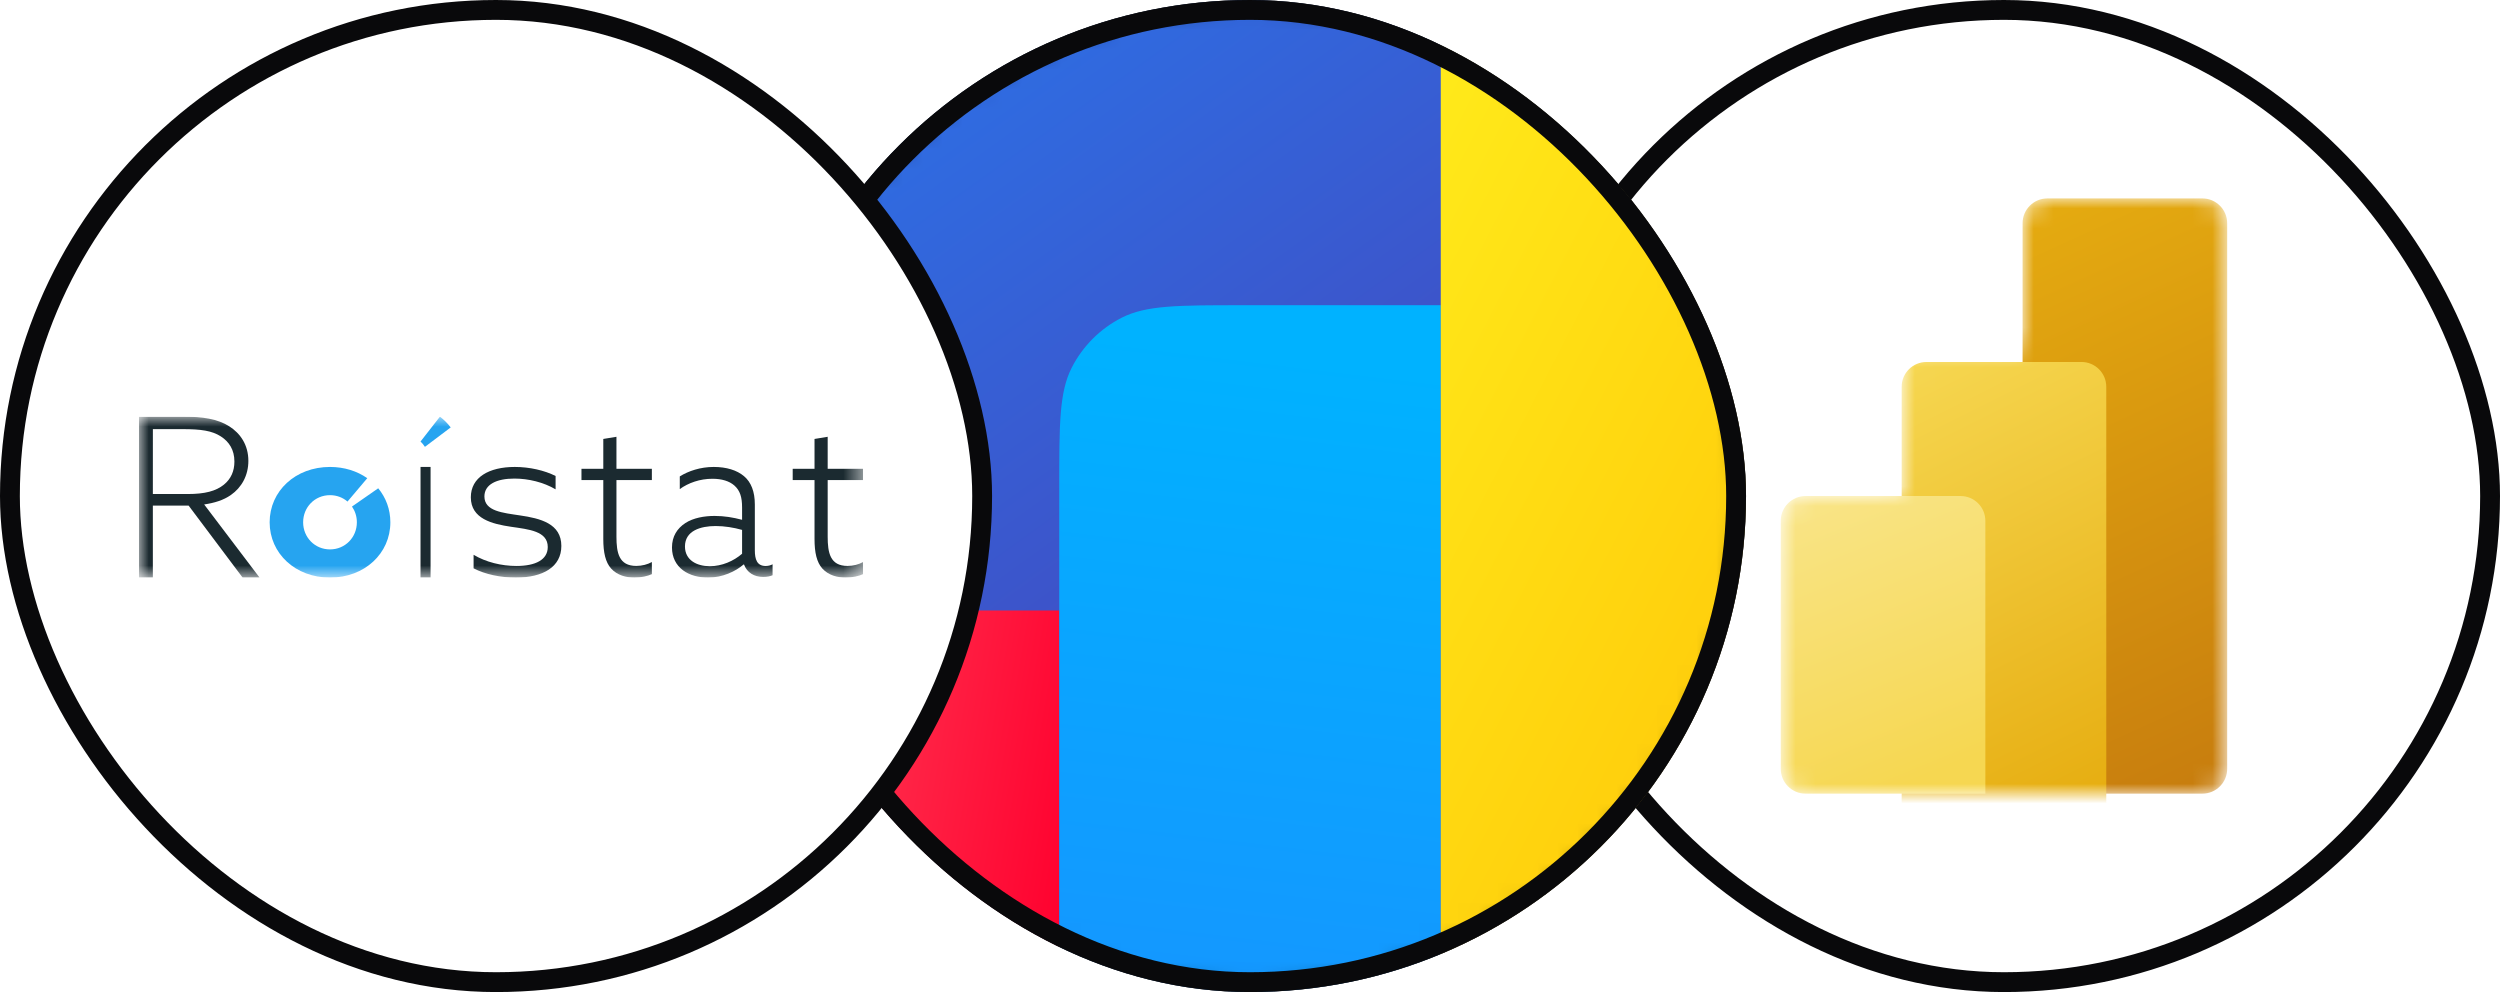 <?xml version="1.0" encoding="UTF-8"?> <svg xmlns="http://www.w3.org/2000/svg" width="126" height="50" viewBox="0 0 126 50" fill="none"><rect x="76.5" y="0.5" width="49" height="49" rx="24.5" fill="white"></rect><rect x="76.5" y="0.5" width="49" height="49" rx="24.5" stroke="#09090B"></rect><mask id="mask0_1559_32274" style="mask-type:alpha" maskUnits="userSpaceOnUse" x="89" y="10" width="24" height="30"><path d="M110.998 10C111.69 10 112.25 10.56 112.25 11.252V38.748C112.25 39.44 111.69 40 110.998 40H91C90.31 40 89.75 39.44 89.75 38.75V26.25C89.75 25.56 90.31 25 91 25H95.844V18.75C95.844 18.06 96.403 17.5 97.094 17.5H101.938V11.252C101.938 10.56 102.498 10 103.189 10H110.998Z" fill="white"></path></mask><g mask="url(#mask0_1559_32274)"><path d="M112.25 11.252V38.748C112.25 39.44 111.69 40 110.998 40H103.189C102.498 40 101.938 39.44 101.938 38.748V11.252C101.938 10.56 102.498 10 103.189 10H110.998C111.69 10 112.25 10.56 112.25 11.252Z" fill="url(#paint0_linear_1559_32274)"></path><g filter="url(#filter0_dd_1559_32274)"><path d="M106.156 18.75V40H95.844V18.75C95.844 18.06 96.403 17.5 97.094 17.5H104.906C105.597 17.5 106.156 18.06 106.156 18.75Z" fill="url(#paint1_linear_1559_32274)"></path></g><path d="M89.75 26.25V38.75C89.75 39.44 90.31 40 91 40H100.062V26.25C100.062 25.56 99.503 25 98.812 25H91C90.31 25 89.75 25.56 89.75 26.25Z" fill="url(#paint2_linear_1559_32274)"></path></g><g clip-path="url(#clip0_1559_32274)"><rect x="38" width="50" height="50" rx="25" fill="black"></rect><mask id="mask1_1559_32274" style="mask-type:alpha" maskUnits="userSpaceOnUse" x="38" y="0" width="50" height="50"><path d="M63 50C76.807 50 88 38.807 88 25C88 11.193 76.807 0 63 0C49.193 0 38 11.193 38 25C38 38.807 49.193 50 63 50Z" fill="white"></path></mask><g mask="url(#mask1_1559_32274)"><path d="M38 0.002H88V50.002H38V0.002Z" fill="url(#paint3_linear_1559_32274)"></path><path d="M38 30.768H53.385V49.998H38V30.768Z" fill="url(#paint4_linear_1559_32274)"></path><path d="M53.385 24.614C53.385 21.383 53.385 19.767 54.014 18.533C54.567 17.447 55.449 16.565 56.535 16.012C57.769 15.383 59.385 15.383 62.615 15.383H72.615V49.998H53.385V24.614Z" fill="url(#paint5_linear_1559_32274)"></path><path d="M72.615 -0.002H88V49.998H72.615V-0.002Z" fill="url(#paint6_linear_1559_32274)"></path></g></g><rect x="38.5" y="0.5" width="49" height="49" rx="24.5" stroke="#09090B"></rect><rect x="0.5" y="0.5" width="49" height="49" rx="24.5" fill="white"></rect><rect x="0.5" y="0.5" width="49" height="49" rx="24.5" stroke="#09090B"></rect><g clip-path="url(#clip1_1559_32274)"><mask id="mask2_1559_32274" style="mask-type:alpha" maskUnits="userSpaceOnUse" x="7" y="21" width="37" height="9"><path fill-rule="evenodd" clip-rule="evenodd" d="M7 21H43.5V29.111H7V21Z" fill="white"></path></mask><g mask="url(#mask2_1559_32274)"><path fill-rule="evenodd" clip-rule="evenodd" d="M9.459 24.899C10.325 24.899 10.879 24.753 11.283 24.428C11.641 24.137 11.814 23.745 11.814 23.263C11.814 22.669 11.548 22.266 11.133 21.997C10.682 21.706 10.129 21.628 9.193 21.628H7.705L7.704 24.899H9.459ZM7 21L9.24 21C10.209 21 10.96 21.112 11.548 21.482C12.114 21.84 12.518 22.423 12.518 23.23C12.518 23.969 12.172 24.574 11.641 24.944C11.26 25.213 10.809 25.347 10.29 25.425L13.083 29.111L12.229 29.111L9.505 25.481H7.704L7.704 29.111H7L7 21Z" fill="#1B2A30"></path><path fill-rule="evenodd" clip-rule="evenodd" d="M21.195 23.534H21.701L21.701 29.111H21.194L21.195 23.534Z" fill="#1B2A30"></path><path fill-rule="evenodd" clip-rule="evenodd" d="M23.869 27.961C24.484 28.33 25.273 28.525 26.028 28.525C26.992 28.525 27.607 28.21 27.607 27.57C27.607 26.767 26.655 26.681 25.761 26.55C24.809 26.409 23.73 26.149 23.73 25.064C23.73 24.055 24.647 23.534 25.947 23.534C26.69 23.534 27.445 23.708 28.002 23.99L28.002 24.663C27.398 24.305 26.632 24.12 25.924 24.12C25.03 24.12 24.415 24.413 24.414 25.021C24.415 25.769 25.343 25.845 26.202 25.976C27.236 26.127 28.292 26.388 28.292 27.516C28.292 28.569 27.375 29.111 25.993 29.111C25.239 29.111 24.449 28.948 23.869 28.644V27.961Z" fill="#1B2A30"></path><path fill-rule="evenodd" clip-rule="evenodd" d="M30.406 27.16L30.406 24.194H29.306L29.306 23.627H30.406V22.123L31.069 22.014V23.628H32.854V24.194H31.069V27.051C31.069 27.857 31.192 28.522 32.068 28.523C32.36 28.522 32.641 28.446 32.854 28.326L32.854 28.937C32.641 29.035 32.315 29.111 31.978 29.111C31.574 29.111 31.114 29.002 30.799 28.653C30.518 28.337 30.406 27.857 30.406 27.16Z" fill="#1B2A30"></path><path fill-rule="evenodd" clip-rule="evenodd" d="M37.401 27.909V26.707C36.986 26.588 36.507 26.512 36.07 26.512C35.307 26.512 34.522 26.75 34.522 27.541C34.522 28.234 35.122 28.537 35.776 28.537C36.386 28.537 36.975 28.277 37.401 27.909ZM34.424 28.743C34.075 28.483 33.868 28.093 33.868 27.595C33.868 27.032 34.13 26.631 34.544 26.36C34.948 26.101 35.493 26.003 36.016 26.003C36.507 26.003 36.953 26.079 37.401 26.198V25.581C37.401 25.061 37.302 24.726 37.008 24.466C36.757 24.249 36.387 24.13 35.907 24.13C35.275 24.13 34.697 24.336 34.261 24.65V24.011C34.697 23.74 35.296 23.535 35.972 23.534C36.616 23.535 37.139 23.697 37.499 24C37.858 24.303 38.044 24.78 38.044 25.43V27.736C38.044 28.191 38.152 28.526 38.589 28.526C38.719 28.526 38.839 28.494 38.938 28.44L38.937 28.992C38.818 29.046 38.654 29.078 38.469 29.078C38.011 29.078 37.651 28.862 37.498 28.45H37.477C37.073 28.797 36.419 29.111 35.689 29.111C35.231 29.111 34.773 29.003 34.424 28.743Z" fill="#1B2A30"></path><path fill-rule="evenodd" clip-rule="evenodd" d="M41.052 27.16L41.052 24.194H39.952L39.952 23.628H41.052V22.123L41.715 22.014V23.628H43.5V24.194H41.715V27.051C41.715 27.857 41.838 28.523 42.714 28.523C43.006 28.523 43.287 28.446 43.5 28.326L43.5 28.937C43.287 29.035 42.961 29.111 42.624 29.111C42.22 29.111 41.76 29.002 41.445 28.653C41.164 28.337 41.052 27.857 41.052 27.16Z" fill="#1B2A30"></path><path fill-rule="evenodd" clip-rule="evenodd" d="M17.74 25.53C17.895 25.753 17.986 26.026 17.986 26.323C17.986 27.082 17.398 27.69 16.632 27.69C15.866 27.69 15.278 27.082 15.278 26.323C15.278 25.563 15.866 24.956 16.632 24.956C16.974 24.956 17.28 25.077 17.514 25.279L18.51 24.101C18.001 23.744 17.355 23.535 16.632 23.534C14.889 23.534 13.591 24.75 13.59 26.323C13.59 27.896 14.889 29.111 16.632 29.111C18.375 29.111 19.674 27.896 19.674 26.323C19.674 25.669 19.449 25.078 19.062 24.61L17.74 25.53Z" fill="#26A4F0"></path><path fill-rule="evenodd" clip-rule="evenodd" d="M21.416 22.521L22.715 21.542C22.56 21.338 22.378 21.156 22.172 21L21.194 22.254C21.279 22.332 21.353 22.422 21.416 22.521Z" fill="#26A4F0"></path></g></g><defs><filter id="filter0_dd_1559_32274" x="93.344" y="15.625" width="15.312" height="27.5" filterUnits="userSpaceOnUse" color-interpolation-filters="sRGB"><feFlood flood-opacity="0" result="BackgroundImageFix"></feFlood><feColorMatrix in="SourceAlpha" type="matrix" values="0 0 0 0 0 0 0 0 0 0 0 0 0 0 0 0 0 0 127 0" result="hardAlpha"></feColorMatrix><feOffset dy="0.119"></feOffset><feGaussianBlur stdDeviation="0.119"></feGaussianBlur><feColorMatrix type="matrix" values="0 0 0 0 0 0 0 0 0 0 0 0 0 0 0 0 0 0 0.2 0"></feColorMatrix><feBlend mode="normal" in2="BackgroundImageFix" result="effect1_dropShadow_1559_32274"></feBlend><feColorMatrix in="SourceAlpha" type="matrix" values="0 0 0 0 0 0 0 0 0 0 0 0 0 0 0 0 0 0 127 0" result="hardAlpha"></feColorMatrix><feOffset dy="0.625"></feOffset><feGaussianBlur stdDeviation="1.25"></feGaussianBlur><feColorMatrix type="matrix" values="0 0 0 0 0 0 0 0 0 0 0 0 0 0 0 0 0 0 0.18 0"></feColorMatrix><feBlend mode="normal" in2="effect1_dropShadow_1559_32274" result="effect2_dropShadow_1559_32274"></feBlend><feBlend mode="normal" in="SourceGraphic" in2="effect2_dropShadow_1559_32274" result="shape"></feBlend></filter><linearGradient id="paint0_linear_1559_32274" x1="100.219" y1="10" x2="113.147" y2="38.259" gradientUnits="userSpaceOnUse"><stop stop-color="#E6AD10"></stop><stop offset="1" stop-color="#C87E0E"></stop></linearGradient><linearGradient id="paint1_linear_1559_32274" x1="95.843" y1="17.5" x2="106.734" y2="39.281" gradientUnits="userSpaceOnUse"><stop stop-color="#F6D751"></stop><stop offset="1" stop-color="#E6AD10"></stop></linearGradient><linearGradient id="paint2_linear_1559_32274" x1="89.749" y1="25" x2="95.746" y2="39.657" gradientUnits="userSpaceOnUse"><stop stop-color="#F9E589"></stop><stop offset="1" stop-color="#F6D751"></stop></linearGradient><linearGradient id="paint3_linear_1559_32274" x1="73.833" y1="36.25" x2="32.583" y2="-21.25" gradientUnits="userSpaceOnUse"><stop stop-color="#4643B9"></stop><stop offset="1" stop-color="#1E8AFF"></stop></linearGradient><linearGradient id="paint4_linear_1559_32274" x1="54.398" y1="43.344" x2="8.921" y2="35.423" gradientUnits="userSpaceOnUse"><stop stop-color="#FF002E"></stop><stop offset="1" stop-color="#FFADA1"></stop></linearGradient><linearGradient id="paint5_linear_1559_32274" x1="171.654" y1="125.96" x2="183.102" y2="32.331" gradientUnits="userSpaceOnUse"><stop stop-color="#3C3BA0"></stop><stop offset="0.49" stop-color="#1E8AFF"></stop><stop offset="1" stop-color="#00B2FF"></stop></linearGradient><linearGradient id="paint6_linear_1559_32274" x1="72.615" y1="2.569" x2="116.158" y2="25.069" gradientUnits="userSpaceOnUse"><stop stop-color="#FFEA1A"></stop><stop offset="1" stop-color="#FFB800"></stop></linearGradient><clipPath id="clip0_1559_32274"><rect x="38" width="50" height="50" rx="25" fill="white"></rect></clipPath><clipPath id="clip1_1559_32274"><rect width="36.5" height="8.111" fill="white" transform="translate(7 21)"></rect></clipPath></defs></svg> 